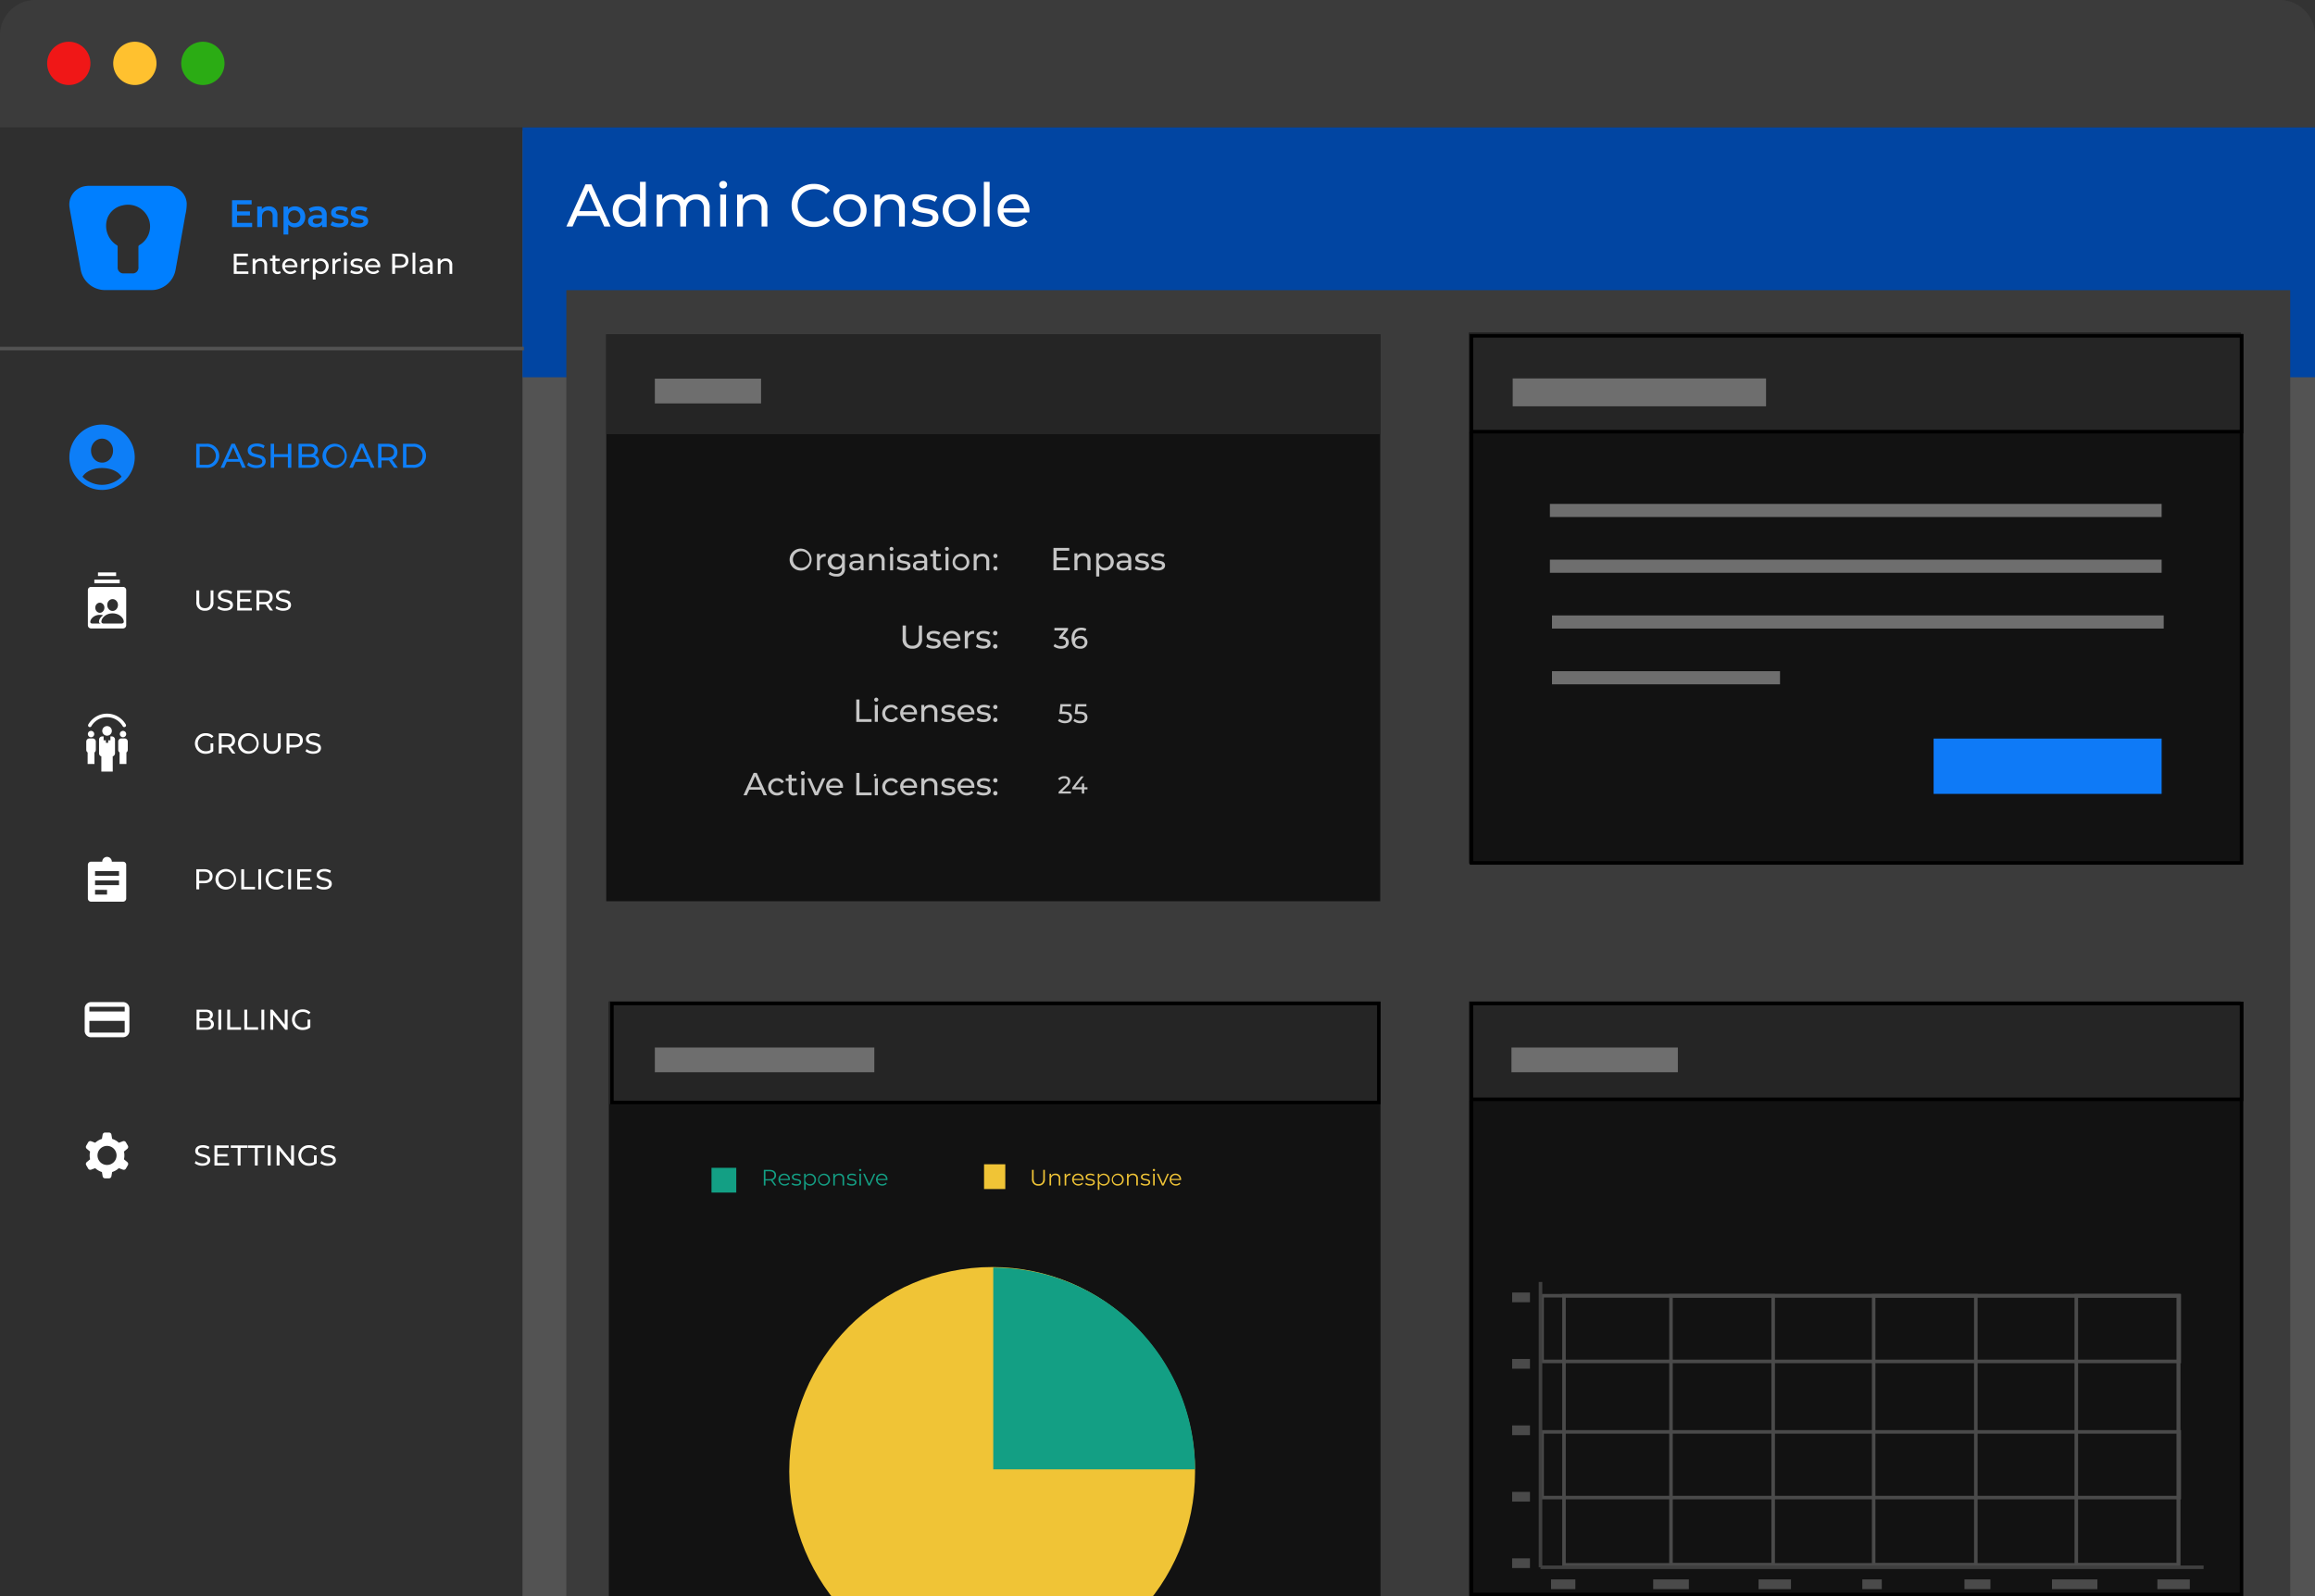 <svg xmlns="http://www.w3.org/2000/svg" xmlns:xlink="http://www.w3.org/1999/xlink" width="654" height="451" viewBox="0 0 654 451">
  <rect x="0" y="0" width="654" height="451" fill="#333333" stroke="none"/>
  <defs>
    <clipPath id="clip-path">
      <rect id="Rectangle_4528" data-name="Rectangle 4528" width="654" height="451" fill="#fff"/>
    </clipPath>
    <clipPath id="clip-path-2">
      <rect id="Rectangle_4525" data-name="Rectangle 4525" width="38.267" height="5.825" transform="translate(0 0)" fill="none"/>
    </clipPath>
    <clipPath id="clip-Business_hero">
      <rect width="654" height="451"/>
    </clipPath>
  </defs>
  <g id="Business_hero" data-name="Business hero" clip-path="url(#clip-Business_hero)">
    <g id="Admin_Console" data-name="Admin Console" clip-path="url(#clip-path)">
      <path id="Path_7572" data-name="Path 7572" d="M0,35.878H654V451.035H0Z" fill="#2f2f2f"/>
      <path id="Path_7573" data-name="Path 7573" d="M71.236,62.983v1.181H65.551V56.581h5.535v1.181H66.959V59.73H70.62v1.159H66.959V62.98Zm4.722-4.669a2.417,2.417,0,0,1,1.755.639,2.521,2.521,0,0,1,.661,1.9v3.315H77.022V61.022a1.6,1.6,0,0,0-.357-1.137,1.312,1.312,0,0,0-1.018-.39,1.552,1.552,0,0,0-1.181.455,1.772,1.772,0,0,0-.433,1.289v2.925H72.678V58.379h1.289v.751a2.116,2.116,0,0,1,.845-.607,3.04,3.04,0,0,1,1.148-.206Zm7.342,0a3.039,3.039,0,0,1,1.506.368,2.646,2.646,0,0,1,1.051,1.04,3.1,3.1,0,0,1,.379,1.549,3.159,3.159,0,0,1-.379,1.56,2.647,2.647,0,0,1-1.051,1.04,3.041,3.041,0,0,1-1.506.368,2.335,2.335,0,0,1-1.852-.78v2.806H80.094V58.379h1.289v.758a2.1,2.1,0,0,1,.823-.617,2.839,2.839,0,0,1,1.094-.206Zm-.152,4.763a1.62,1.62,0,0,0,1.224-.5,2.006,2.006,0,0,0,0-2.621,1.619,1.619,0,0,0-1.224-.5,1.709,1.709,0,0,0-.877.227,1.568,1.568,0,0,0-.617.628,2.111,2.111,0,0,0,0,1.907,1.643,1.643,0,0,0,.617.639,1.777,1.777,0,0,0,.877.217Zm6.508-4.769a2.783,2.783,0,0,1,1.95.617,2.338,2.338,0,0,1,.682,1.842v3.391H91.01v-.7a1.6,1.6,0,0,1-.715.585,3.159,3.159,0,0,1-2.242-.022,1.85,1.85,0,0,1-.758-.617,1.617,1.617,0,0,1-.26-.9,1.521,1.521,0,0,1,.574-1.246,2.877,2.877,0,0,1,1.831-.477h1.5V60.7a1.177,1.177,0,0,0-.368-.932A1.549,1.549,0,0,0,89.5,59.44a3.158,3.158,0,0,0-.964.152,2.36,2.36,0,0,0-.791.422l-.531-.986A3.287,3.287,0,0,1,88.3,58.5a4.864,4.864,0,0,1,1.354-.184Zm-.182,4.942a1.752,1.752,0,0,0,.9-.227,1.286,1.286,0,0,0,.562-.671v-.672h-1.4q-1.17,0-1.17.769a.69.69,0,0,0,.292.585,1.342,1.342,0,0,0,.812.217Zm6.338.987a5.183,5.183,0,0,1-1.376-.184,3.464,3.464,0,0,1-1.072-.466l.52-1.029a3.469,3.469,0,0,0,.932.422,4.084,4.084,0,0,0,1.083.152q1.213,0,1.213-.639a.428.428,0,0,0-.314-.422,5.176,5.176,0,0,0-.986-.227,8.251,8.251,0,0,1-1.17-.249,1.852,1.852,0,0,1-.78-.487,1.411,1.411,0,0,1-.325-.986,1.53,1.53,0,0,1,.682-1.311,3.13,3.13,0,0,1,1.863-.5,5.162,5.162,0,0,1,1.192.141,3.242,3.242,0,0,1,.975.357l-.52,1.029a3.206,3.206,0,0,0-1.657-.433,1.822,1.822,0,0,0-.91.184.522.522,0,0,0-.3.466.48.48,0,0,0,.325.466,5.784,5.784,0,0,0,1.029.249,7.89,7.89,0,0,1,1.137.249,1.741,1.741,0,0,1,.758.477,1.315,1.315,0,0,1,.325.953,1.508,1.508,0,0,1-.7,1.3,3.32,3.32,0,0,1-1.917.487Zm5.581,0a5.176,5.176,0,0,1-1.376-.184,3.463,3.463,0,0,1-1.081-.465l.52-1.029a3.468,3.468,0,0,0,.932.422,4.082,4.082,0,0,0,1.083.152q1.212,0,1.213-.639a.429.429,0,0,0-.314-.422,5.191,5.191,0,0,0-.986-.227,8.225,8.225,0,0,1-1.17-.249,1.852,1.852,0,0,1-.78-.487,1.411,1.411,0,0,1-.325-.986,1.53,1.53,0,0,1,.682-1.311,3.132,3.132,0,0,1,1.863-.5,5.169,5.169,0,0,1,1.192.141,3.244,3.244,0,0,1,.975.357l-.52,1.029a3.208,3.208,0,0,0-1.657-.433,1.821,1.821,0,0,0-.91.184.522.522,0,0,0-.3.466.473.473,0,0,0,.086.286.478.478,0,0,0,.239.18,5.769,5.769,0,0,0,1.029.249,7.926,7.926,0,0,1,1.137.249,1.741,1.741,0,0,1,.758.477,1.318,1.318,0,0,1,.325.953,1.508,1.508,0,0,1-.7,1.3,3.322,3.322,0,0,1-1.917.487" fill="#0d7ef7"/>
      <path id="Path_7574" data-name="Path 7574" d="M66.855,76.695V74.859h2.852v-.69H66.855V72.422h3.2v-.707H66.043V77.4H70.17v-.707Zm6.815-3.64a1.846,1.846,0,0,0-1.552.691V73.1h-.747V77.4h.78V75.184a1.279,1.279,0,0,1,1.365-1.43c.739,0,1.162.414,1.162,1.259V77.4h.78V74.924a1.668,1.668,0,0,0-1.787-1.869Zm5.414,3.535a.982.982,0,0,1-.609.2.634.634,0,0,1-.674-.723V73.738h1.235V73.1H77.795v-.947h-.78v.942h-.731v.642h.731V76.1a1.229,1.229,0,0,0,1.369,1.352,1.471,1.471,0,0,0,.942-.3Zm4.936-1.316a2.076,2.076,0,0,0-2.136-2.218,2.109,2.109,0,0,0-2.159,2.193,2.347,2.347,0,0,0,4.013,1.5l-.431-.5a1.608,1.608,0,0,1-1.243.52A1.458,1.458,0,0,1,80.5,75.51H84c.008-.073.016-.171.016-.236Zm-2.136-1.56a1.343,1.343,0,0,1,1.384,1.235H80.5a1.342,1.342,0,0,1,1.379-1.235Zm3.959.106V73.1H85.1V77.4h.78V75.257A1.285,1.285,0,0,1,87.233,73.8a1.391,1.391,0,0,1,.179.008v-.756a1.644,1.644,0,0,0-1.568.764Zm4.812-.765a1.834,1.834,0,0,0-1.536.723V73.1h-.745v5.882h.78V76.749a1.839,1.839,0,0,0,1.5.7,2.2,2.2,0,0,0,0-4.4Zm-.071,3.707a1.516,1.516,0,1,1,1.462-1.513,1.424,1.424,0,0,1-1.454,1.519Zm4.076-2.943V73.1h-.747V77.4h.78V75.257A1.285,1.285,0,0,1,96.05,73.8a1.391,1.391,0,0,1,.179.008v-.756a1.644,1.644,0,0,0-1.568.764Zm2.92-1.552a.51.51,0,1,0-.2-.032A.51.51,0,0,0,97.58,72.267ZM97.19,77.4h.78V73.1h-.78Zm3.5.049c1.146,0,1.86-.5,1.86-1.276,0-1.674-2.73-.845-2.73-1.86,0-.341.333-.593,1.016-.593a2.248,2.248,0,0,1,1.243.341l.333-.617a3.134,3.134,0,0,0-1.568-.39c-1.1,0-1.8.52-1.8,1.292,0,1.714,2.722.877,2.722,1.844,0,.366-.3.585-1.024.585a2.768,2.768,0,0,1-1.511-.447l-.317.619a3.107,3.107,0,0,0,1.779.5Zm6.73-2.179a2.076,2.076,0,0,0-2.129-2.218,2.109,2.109,0,0,0-2.161,2.194,2.347,2.347,0,0,0,4.013,1.5l-.431-.5a1.606,1.606,0,0,1-1.243.52,1.457,1.457,0,0,1-1.56-1.259H107.4c.008-.073.016-.171.016-.236Zm-2.131-1.559a1.343,1.343,0,0,1,1.384,1.236h-2.762a1.342,1.342,0,0,1,1.381-1.235Zm7.727-2H110.8V77.4h.812V75.68h1.406c1.479,0,2.372-.747,2.372-1.982s-.894-1.982-2.372-1.982Zm-.024,3.26h-1.381V72.422h1.381c1.04,0,1.584.463,1.584,1.276S114.032,74.974,112.992,74.974Zm3.556,2.429h.78V71.374h-.78Zm3.837-4.347a2.868,2.868,0,0,0-1.779.552l.325.585a2.178,2.178,0,0,1,1.365-.463c.772,0,1.154.382,1.154,1.04v.154h-1.235c-1.284,0-1.73.569-1.73,1.259,0,.747.617,1.267,1.592,1.267a1.6,1.6,0,0,0,1.414-.617V77.4h.739V74.8c0-1.178-.666-1.747-1.844-1.747Zm-.178,3.793c-.593,0-.951-.268-.951-.7,0-.366.219-.666.991-.666h1.2v.6a1.248,1.248,0,0,1-1.243.764Zm5.763-3.8a1.847,1.847,0,0,0-1.552.691v-.65h-.747V77.4h.78V75.184a1.279,1.279,0,0,1,1.365-1.43c.739,0,1.162.414,1.162,1.259V77.4h.78V74.924a1.668,1.668,0,0,0-1.787-1.869" fill="#fff"/>
      <path id="Path_7575" data-name="Path 7575" d="M36.19,52.515c3.72,0,7.439-.011,11.159,0a5.307,5.307,0,0,1,4.1,1.8,5.142,5.142,0,0,1,1.3,3.177,13.338,13.338,0,0,1-.385,3.2c-.494,2.837-1.007,5.672-1.512,8.507-.435,2.437-.851,4.885-1.31,7.323a7.027,7.027,0,0,1-5.8,5.387,8.666,8.666,0,0,1-1.026.06q-6.523.007-13.043,0a7,7,0,0,1-6.88-5.777q-1.3-7.3-2.633-14.6c-.173-.964-.37-1.925-.5-2.894a5.245,5.245,0,0,1,4.213-6.06,6.969,6.969,0,0,1,1.342-.122q5.491-.015,10.981,0ZM33.237,72.661v2.915a1.617,1.617,0,0,0,1.686,1.686h2.415a1.625,1.625,0,0,0,1.774-1.776q0-2.856-.009-5.712a.533.533,0,0,1,.3-.532,6.1,6.1,0,0,0,2.787-6.821A6.248,6.248,0,0,0,34.6,58.046a5.822,5.822,0,0,0-4.2,3.462,6.477,6.477,0,0,0,2.61,7.788.4.4,0,0,1,.175.162.407.407,0,0,1,.051.234c-.01.988,0,1.979,0,2.97" fill="#007fff"/>
      <path id="Path_7576" data-name="Path 7576" d="M25.267,137.723a9.531,9.531,0,0,1-4.945-4.944,9.149,9.149,0,0,1,0-7.136,9.337,9.337,0,0,1,2-2.948,9.438,9.438,0,0,1,2.947-2,9.158,9.158,0,0,1,7.121,0,9.446,9.446,0,0,1,4.949,4.946,9.139,9.139,0,0,1,.006,7.136,9.469,9.469,0,0,1-4.945,4.945,9.119,9.119,0,0,1-7.136,0Zm5.587-.992a8.236,8.236,0,0,0,1.907-.79,6.752,6.752,0,0,0,1.583-1.243A4.511,4.511,0,0,0,33,133.37a6.6,6.6,0,0,0-1.9-.83,9.169,9.169,0,0,0-4.56,0,6.581,6.581,0,0,0-1.9.836A4.568,4.568,0,0,0,23.3,134.7a6.912,6.912,0,0,0,1.592,1.245,8.233,8.233,0,0,0,1.907.79,7.586,7.586,0,0,0,4.05,0Zm-.447-6.452a3.231,3.231,0,0,0,1.117-1.227,3.667,3.667,0,0,0,.413-1.754,3.434,3.434,0,0,0-.417-1.673,3.341,3.341,0,0,0-1.124-1.219,2.932,2.932,0,0,0-3.141,0,3.286,3.286,0,0,0-1.123,1.217,3.442,3.442,0,0,0-.413,1.673,3.613,3.613,0,0,0,.413,1.745,3.253,3.253,0,0,0,1.118,1.217,2.9,2.9,0,0,0,1.577.461,2.792,2.792,0,0,0,1.579-.441" fill="#0d7ef7"/>
      <path id="Path_7577" data-name="Path 7577" d="M55.441,132.186H58.3a3.4,3.4,0,1,0,0-6.783H55.441Zm.969-.843v-5.1h1.831a2.556,2.556,0,1,1,0,5.1Zm12.009.843h1.017L66.355,125.4H65.4l-3.071,6.787h1l.746-1.7h3.6Zm-4.012-2.471,1.463-3.324,1.463,3.324Zm8.018,2.548c1.793,0,2.626-.891,2.626-1.928,0-2.49-4.109-1.453-4.109-3.11,0-.591.494-1.076,1.647-1.076a3.505,3.505,0,0,1,1.86.552l.32-.775a3.993,3.993,0,0,0-2.18-.6c-1.783,0-2.6.891-2.6,1.938,0,2.519,4.109,1.473,4.109,3.13,0,.591-.5,1.047-1.676,1.047a3.487,3.487,0,0,1-2.238-.785l-.359.756a4.021,4.021,0,0,0,2.6.853Zm8.906-6.858v2.917h-3.9V125.4h-.969v6.783h.969v-3.023h3.9v3.023H82.3V125.4Zm7.563,3.266a1.606,1.606,0,0,0,.911-1.512c0-1.1-.872-1.754-2.432-1.754H84.331v6.783h3.236c1.715,0,2.6-.669,2.6-1.831a1.64,1.64,0,0,0-1.269-1.686Zm-1.605-2.481c.988,0,1.55.368,1.55,1.085s-.562,1.085-1.55,1.085H85.3v-2.171Zm.236,5.209H85.3v-2.258h2.225c1.076,0,1.657.349,1.657,1.134S88.605,131.4,87.525,131.4Zm7.2.862a3.433,3.433,0,1,0-1.377-.211A3.421,3.421,0,0,0,94.725,132.261Zm0-.862a2.607,2.607,0,1,1,2.626-2.607,2.551,2.551,0,0,1-2.626,2.607Zm10.05.785h1.017l-3.081-6.783h-.959l-3.072,6.783h1l.746-1.7h3.6Zm-4.012-2.471,1.463-3.324,1.463,3.324Zm11.632,2.471-1.609-2.277a2.136,2.136,0,0,0,1.492-2.141c0-1.473-1.066-2.364-2.829-2.364h-2.644v6.783h.969v-2.064h1.676c.145,0,.291-.01.426-.019l1.463,2.083Zm-2.97-2.885h-1.647v-3.052h1.647c1.24,0,1.89.552,1.89,1.521S110.661,129.3,109.425,129.3Zm4.425,2.888h2.859a3.4,3.4,0,1,0,0-6.783H113.85Zm.969-.843v-5.1h1.831a2.556,2.556,0,1,1,0,5.1Z" fill="#0d7ef7"/>
      <path id="Path_7578" data-name="Path 7578" d="M34.754,177.585h-9.03a.9.9,0,0,1-.9-.9V166.75a.9.9,0,0,1,.9-.9h9.03a.9.9,0,0,1,.9.9v9.93a.9.9,0,0,1-.9.9Zm-2.946-4.26a3.663,3.663,0,0,0-1.315.223,3.321,3.321,0,0,0-1,.579,2.747,2.747,0,0,0-.632.762,1.641,1.641,0,0,0-.22.779.463.463,0,0,0,.042.214.469.469,0,0,0,.134.172.727.727,0,0,0,.439.139h5.1a.73.73,0,0,0,.435-.139.476.476,0,0,0,.133-.172.47.47,0,0,0,.041-.213,1.648,1.648,0,0,0-.216-.779,2.685,2.685,0,0,0-.632-.762,3.375,3.375,0,0,0-1-.579,3.652,3.652,0,0,0-1.313-.223Zm-3.6.423a3.128,3.128,0,0,0-1.121.19,2.837,2.837,0,0,0-.85.494,2.351,2.351,0,0,0-.542.65,1.4,1.4,0,0,0-.188.663.4.4,0,0,0,.035.182.408.408,0,0,0,.114.147.632.632,0,0,0,.376.117h2.508a.729.729,0,0,1-.4-.137.48.48,0,0,1-.134-.173.47.47,0,0,1-.041-.214,1.634,1.634,0,0,1,.22-.778,2.724,2.724,0,0,1,.632-.762,2.856,2.856,0,0,1,.34-.247,3.237,3.237,0,0,0-.948-.133Zm0-3.437a1.168,1.168,0,0,0-.639.186A1.374,1.374,0,0,0,27.1,171a1.43,1.43,0,0,0-.175.722,1.532,1.532,0,0,0,.175.731,1.42,1.42,0,0,0,.469.519,1.159,1.159,0,0,0,.641.191,1.145,1.145,0,0,0,.632-.191,1.436,1.436,0,0,0,.469-.519,1.536,1.536,0,0,0,.181-.738,1.448,1.448,0,0,0-.181-.717,1.385,1.385,0,0,0-.469-.5,1.152,1.152,0,0,0-.626-.189Zm3.6-1.015a1.376,1.376,0,0,0-.75.218,1.616,1.616,0,0,0-.553.6,1.671,1.671,0,0,0-.2.841,1.8,1.8,0,0,0,.206.858,1.661,1.661,0,0,0,.55.608,1.368,1.368,0,0,0,1.5,0,1.683,1.683,0,0,0,.549-.608,1.787,1.787,0,0,0,.209-.866,1.7,1.7,0,0,0-.209-.84,1.618,1.618,0,0,0-.549-.589,1.37,1.37,0,0,0-.746-.218" fill="#fff"/>
      <path id="Path_7579" data-name="Path 7579" d="M33.828,163.8H26.652v1.025h7.176Z" fill="#fff"/>
      <path id="Path_7580" data-name="Path 7580" d="M32.8,161.75H27.68v1.025H32.8Z" fill="#fff"/>
      <path id="Path_7581" data-name="Path 7581" d="M57.893,172.576a2.232,2.232,0,0,0,2.4-2.519v-3.234H59.5v3.2c0,1.259-.585,1.828-1.609,1.828s-1.6-.569-1.6-1.828v-3.2h-.812v3.232a2.234,2.234,0,0,0,2.4,2.519Zm5.719,0c1.5,0,2.2-.747,2.2-1.617,0-2.088-3.445-1.219-3.445-2.608,0-.5.414-.9,1.381-.9a2.945,2.945,0,0,1,1.56.463l.268-.65a3.349,3.349,0,0,0-1.828-.5c-1.5,0-2.177.747-2.177,1.625,0,2.112,3.445,1.235,3.445,2.624,0,.5-.422.877-1.406.877a2.922,2.922,0,0,1-1.877-.658l-.3.634a3.374,3.374,0,0,0,2.177.715Zm4.2-.767v-1.836h2.852v-.691H67.821v-1.747h3.2v-.707H67.009v5.687h4.127v-.707Zm9.318.707L75.779,170.6a1.8,1.8,0,0,0,1.251-1.8c0-1.235-.894-1.982-2.372-1.982H72.452v5.687h.812v-1.73H74.67c.122,0,.244-.008.357-.016l1.227,1.747Zm-2.494-2.421h-1.37v-2.559h1.381c1.04,0,1.584.463,1.584,1.276s-.544,1.284-1.584,1.284Zm5.378,2.487c1.5,0,2.2-.747,2.2-1.617,0-2.088-3.445-1.219-3.445-2.608,0-.5.414-.9,1.381-.9a2.945,2.945,0,0,1,1.56.463l.268-.65a3.349,3.349,0,0,0-1.828-.5c-1.495,0-2.177.747-2.177,1.625,0,2.112,3.445,1.235,3.445,2.624,0,.5-.422.877-1.406.877a2.922,2.922,0,0,1-1.877-.658l-.3.634a3.374,3.374,0,0,0,2.177.715" fill="#fff"/>
      <path id="Path_7582" data-name="Path 7582" d="M31.852,218.032H28.629v-4.293a.9.9,0,0,1-.645-.865V209a.9.9,0,0,1,.9-.9h.385v1.1h.645v.71h.645v-.71H31.2v-1.1h.388a.9.9,0,0,1,.9.9v3.869a.91.91,0,0,1-.645.865Z" fill="#fff"/>
      <path id="Path_7583" data-name="Path 7583" d="M30.241,207.887a1.354,1.354,0,0,0,.264-2.682,1.354,1.354,0,1,0-.264,2.682Z" fill="#fff"/>
      <path id="Path_7584" data-name="Path 7584" d="M33.784,215.888v-3.256a.9.9,0,0,1-.386-.742v-2.324a.9.9,0,0,1,.9-.9h.9a.9.9,0,0,1,.9.9v2.321a.912.912,0,0,1-.1.419.9.9,0,0,1-.285.323v3.256Z" fill="#fff"/>
      <path id="Path_7585" data-name="Path 7585" d="M34.752,208.332a.9.9,0,0,0,.636-1.536.9.9,0,0,0-1.536.636.9.9,0,0,0,.264.637.922.922,0,0,0,.292.2A.9.9,0,0,0,34.752,208.332Z" fill="#fff"/>
      <path id="Path_7586" data-name="Path 7586" d="M24.757,215.888v-3.256a.9.9,0,0,1-.386-.742v-2.324a.9.9,0,0,1,.9-.9h.9a.9.9,0,0,1,.9.9v2.321a.915.915,0,0,1-.1.419.9.9,0,0,1-.285.323v3.256Z" fill="#fff"/>
      <path id="Path_7587" data-name="Path 7587" d="M25.724,208.332a.9.9,0,0,0,.636-1.536.9.9,0,0,0-1.536.636.9.9,0,0,0,.264.637.922.922,0,0,0,.292.2A.9.9,0,0,0,25.724,208.332Z" fill="#fff"/>
      <path id="Path_7588" data-name="Path 7588" d="M25.379,204.969a5.614,5.614,0,0,1,9.722,0" fill="none" stroke="#fff" stroke-linecap="round" stroke-width="1"/>
      <path id="Path_7589" data-name="Path 7589" d="M59.474,211.914a2.4,2.4,0,0,1-1.332.366,2.2,2.2,0,0,1-.861-.144,2.187,2.187,0,0,1,.007-4.086,2.2,2.2,0,0,1,.862-.141,2.256,2.256,0,0,1,1.649.658l.5-.5a2.857,2.857,0,0,0-2.185-.877,2.911,2.911,0,1,0-.016,5.817,3.359,3.359,0,0,0,2.153-.723v-2.218h-.78Zm7.023,1.024-1.349-1.909a1.8,1.8,0,0,0,1.251-1.8c0-1.235-.894-1.982-2.372-1.982H61.81v5.687h.812V211.2h1.406c.122,0,.244-.008.357-.016l1.227,1.747ZM64,210.517H62.622v-2.559H64c1.04,0,1.584.463,1.584,1.276s-.544,1.284-1.584,1.284ZM70.28,213a2.911,2.911,0,1,0-3.03-2.909A2.88,2.88,0,0,0,70.28,213Zm0-.723a2.186,2.186,0,1,1,2.2-2.185,2.139,2.139,0,0,1-2.2,2.185Zm6.612.723a2.232,2.232,0,0,0,2.4-2.519v-3.233H78.5v3.2c0,1.259-.585,1.828-1.609,1.828s-1.6-.569-1.6-1.828v-3.2h-.812v3.233a2.236,2.236,0,0,0,2.4,2.519Zm6.279-5.752H80.963v5.687h.812v-1.722h1.406c1.479,0,2.372-.747,2.372-1.982s-.894-1.982-2.372-1.982Zm-.014,3.259H81.775v-2.553h1.381c1.04,0,1.584.463,1.584,1.276s-.544,1.276-1.584,1.276ZM88.483,213c1.5,0,2.2-.747,2.2-1.617,0-2.088-3.445-1.219-3.445-2.608,0-.5.414-.9,1.381-.9a2.936,2.936,0,0,1,1.56.463l.268-.65a3.349,3.349,0,0,0-1.828-.5c-1.5,0-2.177.747-2.177,1.625,0,2.112,3.445,1.235,3.445,2.624,0,.5-.422.877-1.406.877a2.923,2.923,0,0,1-1.877-.658l-.3.634a3.374,3.374,0,0,0,2.177.715" fill="#fff"/>
      <path id="Path_7590" data-name="Path 7590" d="M25.726,293.105a1.806,1.806,0,0,1-1.8-1.806v-6.324a1.806,1.806,0,0,1,1.8-1.8h9.027a1.806,1.806,0,0,1,1.805,1.8v6.319a1.806,1.806,0,0,1-1.805,1.8Zm-.476-1.323h9.978v-3.307H25.251Zm9.978-5.958V284.5H25.251v1.323Z" fill="#fff"/>
      <path id="Path_7591" data-name="Path 7591" d="M59.362,288.035a1.347,1.347,0,0,0,.764-1.267c0-.918-.731-1.471-2.039-1.471H55.535v5.69h2.714c1.438,0,2.177-.561,2.177-1.536a1.374,1.374,0,0,0-1.064-1.414Zm-1.348-2.08c.829,0,1.3.309,1.3.91s-.471.91-1.3.91H56.347v-1.82Zm.2,4.371H56.347v-1.893h1.867c.9,0,1.389.292,1.389.951S59.116,290.326,58.214,290.326Zm3.468.658h.812V285.3h-.81Zm2.515,0h3.892v-.707H65.014V285.3H64.2Zm4.824,0h3.893v-.707H69.836V285.3h-.812Zm4.823,0h.812V285.3h-.812Zm6.593-5.687v4.241L77.025,285.3h-.666v5.69h.812v-4.241l3.412,4.241h.666V285.3Zm6.455,4.663a2.4,2.4,0,0,1-1.332.366,2.189,2.189,0,0,1-1.6-.613,2.187,2.187,0,0,1,1.605-3.758,2.257,2.257,0,0,1,1.649.658l.5-.5a2.857,2.857,0,0,0-2.185-.877,2.911,2.911,0,1,0-.016,5.817,3.359,3.359,0,0,0,2.153-.723v-2.218h-.78Z" fill="#fff"/>
      <path id="Path_7592" data-name="Path 7592" d="M25.724,254.793a.9.9,0,0,1-.9-.9v-9.5a.9.9,0,0,1,.9-.9h3.159a1.354,1.354,0,1,1,2.708,0h3.163a.9.9,0,0,1,.9.9v9.5a.9.9,0,0,1-.9.9Zm1.128-2h3.385v-1.335H26.855Zm0-2.661h6.772V248.8h-6.77Zm0-2.661h6.772v-1.329h-6.77Z" fill="#fff"/>
      <path id="Path_7594" data-name="Path 7594" d="M35.965,328.381l-.947-.784a4.871,4.871,0,0,0,0-2.184l.947-.784a.69.69,0,0,0,.157-.877l-.278-.482-.278-.482a.692.692,0,0,0-.839-.3l-1.154.428a4.906,4.906,0,0,0-1.891-1.093l-.206-1.211a.691.691,0,0,0-.681-.575H29.681a.691.691,0,0,0-.681.575l-.206,1.211a4.907,4.907,0,0,0-1.891,1.093l-1.154-.426a.692.692,0,0,0-.839.3l-.278.482-.278.482a.69.69,0,0,0,.157.877l.947.784a4.874,4.874,0,0,0,0,2.184l-.947.784a.69.69,0,0,0-.157.877l.278.482.278.482a.692.692,0,0,0,.839.3L26.9,330.1a4.9,4.9,0,0,0,1.891,1.093L29,332.4a.691.691,0,0,0,.681.575h1.113a.691.691,0,0,0,.681-.575l.206-1.211a4.894,4.894,0,0,0,1.891-1.093l1.154.428a.692.692,0,0,0,.839-.3l.278-.482.278-.482a.69.69,0,0,0-.157-.877Zm-5.725.812a2.692,2.692,0,1,1,1.9-.788A2.694,2.694,0,0,1,30.24,329.193Z" fill="#fff"/>
      <path id="Path_7595" data-name="Path 7595" d="M57.195,329.415c1.5,0,2.2-.747,2.2-1.617,0-2.088-3.445-1.219-3.445-2.608,0-.5.414-.9,1.381-.9a2.944,2.944,0,0,1,1.56.463l.268-.65a3.349,3.349,0,0,0-1.828-.5c-1.495,0-2.177.747-2.177,1.625,0,2.112,3.445,1.235,3.445,2.624,0,.5-.422.877-1.406.877a2.923,2.923,0,0,1-1.877-.658l-.3.634a3.374,3.374,0,0,0,2.177.715Zm4.2-.767v-1.836h2.852v-.691H61.4v-1.747h3.2v-.707H60.584v5.685h4.127v-.707Zm5.759.707h.8v-4.98H69.9v-.707H65.2v.707h1.95Zm4.848,0h.8v-4.98h1.95v-.707h-4.7v.707H72Zm3.64,0h.812v-5.687h-.809Zm6.593-5.687v4.241l-3.412-4.241h-.666v5.684h.818v-4.241l3.41,4.241h.666v-5.687Zm6.454,4.663a2.4,2.4,0,0,1-1.332.366,2.188,2.188,0,0,1-1.6-.613,2.187,2.187,0,0,1,1.605-3.758,2.256,2.256,0,0,1,1.649.658l.5-.5a2.856,2.856,0,0,0-2.185-.877,2.911,2.911,0,1,0-.016,5.817,3.359,3.359,0,0,0,2.153-.723v-2.218h-.78Zm3.994,1.089c1.5,0,2.2-.747,2.2-1.617,0-2.088-3.445-1.219-3.445-2.608,0-.5.414-.9,1.381-.9a2.944,2.944,0,0,1,1.56.463l.268-.65a3.349,3.349,0,0,0-1.828-.5c-1.495,0-2.177.747-2.177,1.625,0,2.112,3.445,1.235,3.445,2.624,0,.5-.422.877-1.406.877a2.923,2.923,0,0,1-1.877-.658l-.3.634a3.374,3.374,0,0,0,2.177.715" fill="#fff"/>
      <path id="Path_7596" data-name="Path 7596" d="M147.609,36.9H654V451.035H147.609Z" fill="#535353"/>
      <path id="Path_7597" data-name="Path 7597" d="M147.609,35.878H654v70.73H147.609Z" fill="#0145a2"/>
      <path id="Path_7598" data-name="Path 7598" d="M647,82H160V451H647Z" fill="#3b3b3b"/>
      <path id="Path_7599" data-name="Path 7599" d="M390,283H172V451H390Z" fill="#121212"/>
      <path id="Path_7600" data-name="Path 7600" d="M390,283H172v29H390Z" fill="#252525"/>
      <path id="Path_7601" data-name="Path 7601" d="M389.521,283.566H172.871V311.55h216.65Z" fill="none" stroke="#000" stroke-width="1"/>
      <path id="Path_7602" data-name="Path 7602" d="M280.292,473.586c31.658,0,57.322-25.866,57.322-57.773S311.95,358.04,280.292,358.04s-57.323,25.865-57.323,57.772,25.664,57.773,57.322,57.773" fill="#f0c436"/>
      <path id="Path_7603" data-name="Path 7603" d="M280.6,415.212h57.016A57.017,57.017,0,0,0,280.6,358.2Z" fill="#139f84"/>
      <path id="Path_7604" data-name="Path 7604" d="M208,330h-7v7h7Z" fill="#139f84"/>
      <path id="Path_7605" data-name="Path 7605" d="M219.312,335l-1.081-1.517a1.369,1.369,0,0,0,1.011-1.39c0-.948-.682-1.517-1.807-1.517h-1.654V335h.468v-1.4h1.188a3.2,3.2,0,0,0,.354-.019L218.8,335Zm-1.889-1.8h-1.175v-2.218h1.175c.885,0,1.352.4,1.352,1.112S218.307,333.2,217.423,333.2Zm5.729.139a1.582,1.582,0,0,0-1.611-1.687,1.6,1.6,0,0,0-1.624,1.687,1.758,1.758,0,0,0,3.027,1.15l-.253-.291a1.3,1.3,0,0,1-.46.33,1.316,1.316,0,0,1-.557.106,1.231,1.231,0,0,1-1.308-1.156h2.78C223.146,333.427,223.152,333.378,223.152,333.339Zm-1.611-1.3a1.155,1.155,0,0,1,1.182,1.106h-2.357a1.153,1.153,0,0,1,1.175-1.106Zm3.415,3c.866,0,1.371-.373,1.371-.948,0-1.276-2.155-.6-2.155-1.5,0-.316.265-.55.866-.55a1.693,1.693,0,0,1,.979.284l.2-.36a2.246,2.246,0,0,0-1.175-.31c-.847,0-1.314.4-1.314.948,0,1.314,2.155.632,2.155,1.5,0,.329-.259.543-.891.543a2.019,2.019,0,0,1-1.182-.373l-.2.354a2.231,2.231,0,0,0,1.352.411Zm3.919-3.382a1.438,1.438,0,0,0-.733.168,1.453,1.453,0,0,0-.55.514v-.657h-.43v4.55h.449v-1.851a1.453,1.453,0,0,0,1.264.657,1.691,1.691,0,0,0,0-3.381Zm-.032,2.983a1.3,1.3,0,0,1-.738-.189,1.3,1.3,0,1,1,1.977-1.111,1.211,1.211,0,0,1-.333.922,1.2,1.2,0,0,1-.413.284A1.226,1.226,0,0,1,228.843,334.64Zm3.96.4a1.69,1.69,0,1,0-1.693-1.694,1.637,1.637,0,0,0,1.693,1.694Zm0-.4a1.3,1.3,0,1,1,1.232-1.3,1.217,1.217,0,0,1-.741,1.2A1.215,1.215,0,0,1,232.8,334.64Zm4.3-2.983a1.4,1.4,0,0,0-1.264.638v-.613h-.43v3.324h.449v-1.75a1.092,1.092,0,0,1,.7-1.132,1.078,1.078,0,0,1,.467-.068.918.918,0,0,1,.412.057.9.9,0,0,1,.346.231.928.928,0,0,1,.242.774V335h.449v-1.927a1.27,1.27,0,0,0-1.365-1.422Zm3.476,3.376c.866,0,1.371-.373,1.371-.948,0-1.276-2.155-.6-2.155-1.5,0-.316.265-.55.866-.55a1.693,1.693,0,0,1,.979.284l.2-.36a2.245,2.245,0,0,0-1.175-.31c-.847,0-1.314.4-1.314.948,0,1.314,2.155.632,2.155,1.5,0,.329-.259.543-.891.543a2.019,2.019,0,0,1-1.182-.373l-.2.354a2.231,2.231,0,0,0,1.352.411Zm2.434-4.083a.319.319,0,0,0,.178-.054.316.316,0,0,0,.137-.328.313.313,0,0,0-.087-.164.32.32,0,0,0-.349-.07.314.314,0,0,0-.144.118.318.318,0,0,0,.04.4A.322.322,0,0,0,243.013,330.95Zm-.228,4.05h.449v-3.324h-.453Zm4.048-3.324-1.274,2.83-1.245-2.831h-.468L245.318,335h.461l1.479-3.324Zm3.882,1.662a1.582,1.582,0,0,0-1.611-1.687,1.6,1.6,0,0,0-1.624,1.687,1.758,1.758,0,0,0,3.027,1.15l-.253-.291a1.315,1.315,0,0,1-1.017.436,1.231,1.231,0,0,1-1.308-1.156h2.78C250.709,333.426,250.715,333.377,250.715,333.338Zm-1.611-1.3a1.155,1.155,0,0,1,1.182,1.106h-2.357a1.153,1.153,0,0,1,1.175-1.106Z" fill="#139f84"/>
      <path id="Path_7606" data-name="Path 7606" d="M284,329h-6v7h6Z" fill="#f0c436"/>
      <path id="Path_7607" data-name="Path 7607" d="M293.363,335.038a1.694,1.694,0,0,0,1.752-1.177,1.687,1.687,0,0,0,.062-.75v-2.535h-.455v2.515c0,1.049-.493,1.529-1.359,1.529s-1.352-.48-1.352-1.529v-2.515h-.468v2.53a1.7,1.7,0,0,0,1.82,1.927Zm4.821-3.392a1.4,1.4,0,0,0-1.264.638v-.613h-.43v3.324h.449v-1.739a1.092,1.092,0,0,1,.7-1.132,1.078,1.078,0,0,1,.467-.068.918.918,0,0,1,.412.057.9.9,0,0,1,.346.231.928.928,0,0,1,.242.774V335h.449v-1.927a1.27,1.27,0,0,0-1.365-1.422Zm3.014.682v-.651h-.43V335h.449v-1.7a1.074,1.074,0,0,1,1.118-1.226c.032,0,.07.006.107.006v-.436a1.253,1.253,0,0,0-1.245.676Zm4.926,1a1.582,1.582,0,0,0-1.611-1.687,1.6,1.6,0,0,0-1.624,1.687,1.757,1.757,0,0,0,3.027,1.15l-.253-.291a1.315,1.315,0,0,1-1.017.436,1.231,1.231,0,0,1-1.308-1.156h2.78C306.118,333.42,306.124,333.371,306.124,333.332Zm-1.611-1.3a1.155,1.155,0,0,1,1.182,1.106h-2.357a1.155,1.155,0,0,1,1.175-1.106Zm3.416,3c.866,0,1.371-.373,1.371-.948,0-1.276-2.155-.6-2.155-1.5,0-.316.265-.55.866-.55a1.693,1.693,0,0,1,.979.284l.2-.36a2.245,2.245,0,0,0-1.175-.31c-.847,0-1.314.4-1.314.948,0,1.314,2.155.632,2.155,1.5,0,.329-.259.543-.891.543a2.017,2.017,0,0,1-1.179-.373l-.2.354a2.231,2.231,0,0,0,1.352.411Zm3.922-3.382a1.446,1.446,0,0,0-1.283.682v-.657h-.43v4.55h.449v-1.851a1.453,1.453,0,0,0,1.264.657,1.691,1.691,0,0,0,0-3.381Zm-.032,2.983a1.3,1.3,0,0,1-1-2.2,1.3,1.3,0,0,1,2.241.9,1.214,1.214,0,0,1-.069.5,1.2,1.2,0,0,1-.264.426,1.216,1.216,0,0,1-.9.378Zm3.96.4a1.69,1.69,0,1,0-1.693-1.694,1.637,1.637,0,0,0,1.693,1.694Zm0-.4a1.3,1.3,0,1,1,1.232-1.3,1.2,1.2,0,0,1-.069.494,1.218,1.218,0,0,1-1.163.806Zm4.3-2.983a1.4,1.4,0,0,0-1.264.638v-.613h-.43v3.331h.449v-1.75a1.092,1.092,0,0,1,.7-1.132,1.078,1.078,0,0,1,.467-.068.918.918,0,0,1,.412.057.9.9,0,0,1,.346.231.928.928,0,0,1,.242.774V335h.449v-1.927a1.27,1.27,0,0,0-1.365-1.422Zm3.477,3.383c.866,0,1.371-.373,1.371-.948,0-1.276-2.155-.6-2.155-1.5,0-.316.265-.55.866-.55a1.693,1.693,0,0,1,.979.284l.2-.36a2.245,2.245,0,0,0-1.175-.31c-.847,0-1.314.4-1.314.948,0,1.314,2.155.632,2.155,1.5,0,.329-.259.543-.891.543a2.019,2.019,0,0,1-1.182-.373l-.2.354a2.231,2.231,0,0,0,1.352.411Zm2.434-4.083a.319.319,0,0,0,.178-.054.325.325,0,0,0,.119-.143.317.317,0,0,0,.018-.185.313.313,0,0,0-.087-.164.32.32,0,0,0-.349-.07.324.324,0,0,0-.144.118.318.318,0,0,0,.04.4A.322.322,0,0,0,325.99,330.95Zm-.227,4.05h.449v-3.324h-.449Zm4.023-3.324-1.255,2.83-1.245-2.83h-.468L328.29,335h.461l1.479-3.324Zm3.883,1.662a1.582,1.582,0,0,0-1.611-1.687,1.6,1.6,0,0,0-1.624,1.687,1.757,1.757,0,0,0,3.027,1.15l-.253-.291a1.315,1.315,0,0,1-1.017.436,1.231,1.231,0,0,1-1.308-1.156h2.78C333.663,333.426,333.669,333.377,333.669,333.338Zm-1.611-1.3a1.155,1.155,0,0,1,1.182,1.106h-2.354a1.153,1.153,0,0,1,1.175-1.106" fill="#f0c436"/>
      <path id="Path_7608" data-name="Path 7608" d="M247,296H185v7h62Z" fill="#6e6e6e"/>
      <path id="Path_7609" data-name="Path 7609" d="M389.472,94.909H171.723v159.31H389.472Z" fill="#121212"/>
      <path id="Path_7610" data-name="Path 7610" d="M172.173,253.768H389.019V95.361H172.173Zm-.9-159.31H389.921V254.671H171.27Z" fill="#121212"/>
      <path id="Path_7611" data-name="Path 7611" d="M389.472,94.909H171.723V122.24H389.472Z" fill="#252525"/>
      <path id="Path_7612" data-name="Path 7612" d="M172.173,121.789H389.019V95.361H172.173Zm-.9-27.331H389.921v28.234H171.27Z" fill="#252525"/>
      <path id="Path_7613" data-name="Path 7613" d="M226.331,161.227a3.1,3.1,0,1,0-1.239-.193A3.1,3.1,0,0,0,226.331,161.227Zm0-.777A2.349,2.349,0,1,1,228.7,158.1a2.3,2.3,0,0,1-2.366,2.348Zm5.255-3.143v-.777h-.8v4.627h.838v-2.3a1.388,1.388,0,0,1,.053-.6,1.38,1.38,0,0,1,1.4-.959,1.235,1.235,0,0,1,.192.009v-.812a1.764,1.764,0,0,0-1.685.821Zm6.31-.772v.716a2.109,2.109,0,0,0-1.711-.76,2.242,2.242,0,0,0-1.66,3.864,2.24,2.24,0,0,0,1.66.614,2.123,2.123,0,0,0,1.667-.716v.367c0,1.048-.5,1.554-1.589,1.554a2.828,2.828,0,0,1-1.781-.6l-.4.646a3.429,3.429,0,0,0,2.209.69,2.1,2.1,0,0,0,2.4-2.375v-4Zm-1.615,3.7a1.509,1.509,0,1,1,1.589-1.51,1.492,1.492,0,0,1-1.589,1.51Zm5.7-3.745a3.075,3.075,0,0,0-1.912.594l.349.629a2.337,2.337,0,0,1,1.467-.5c.829,0,1.24.41,1.24,1.117v.166H241.8c-1.379,0-1.859.611-1.859,1.353,0,.8.663,1.362,1.711,1.362a1.725,1.725,0,0,0,.845-.137,1.7,1.7,0,0,0,.674-.526v.611h.794v-2.794c0-1.266-.716-1.877-1.982-1.877Zm-.192,4.075c-.637,0-1.021-.288-1.021-.751,0-.393.236-.716,1.065-.716h1.292v.646a1.344,1.344,0,0,1-1.336.821Zm6.2-4.077a1.976,1.976,0,0,0-1.667.742v-.7h-.8v4.627h.838v-2.383a1.381,1.381,0,0,1,.06-.6,1.373,1.373,0,0,1,1.407-.937c.794,0,1.248.445,1.248,1.353v2.567h.838v-2.663a1.795,1.795,0,0,0-.483-1.461,1.788,1.788,0,0,0-1.438-.547Zm3.894-.848a.547.547,0,1,0-.4-.151.557.557,0,0,0,.185.116A.565.565,0,0,0,251.883,155.64Zm-.419,5.517h.838V156.53h-.835Zm3.764.052c1.231,0,2-.533,2-1.371,0-1.8-2.933-.908-2.933-2,0-.367.358-.637,1.091-.637a2.406,2.406,0,0,1,1.336.367l.358-.663a3.361,3.361,0,0,0-1.685-.419c-1.187,0-1.929.559-1.929,1.388,0,1.842,2.925.943,2.925,1.982,0,.393-.323.629-1.1.629a2.983,2.983,0,0,1-1.624-.48l-.349.663a3.349,3.349,0,0,0,1.912.541Zm4.734-4.723a3.075,3.075,0,0,0-1.912.594l.349.629a2.337,2.337,0,0,1,1.467-.5c.829,0,1.24.41,1.24,1.117v.166h-1.327c-1.379,0-1.859.611-1.859,1.353,0,.8.663,1.362,1.711,1.362a1.725,1.725,0,0,0,.845-.137,1.7,1.7,0,0,0,.674-.526v.611h.794v-2.794c0-1.266-.716-1.877-1.982-1.877Zm-.192,4.075c-.637,0-1.021-.288-1.021-.751,0-.393.236-.716,1.065-.716h1.292v.646a1.344,1.344,0,0,1-1.336.821Zm6.065-.279a1.06,1.06,0,0,1-.655.218.672.672,0,0,1-.3-.046.683.683,0,0,1-.427-.731v-2.505h1.312v-.69h-1.33v-1.013H263.6v1.013h-.786v.69h.786v2.54a1.31,1.31,0,0,0,.07.582,1.321,1.321,0,0,0,1.4.867,1.586,1.586,0,0,0,1.013-.323Zm1.694-4.644a.548.548,0,0,0,.519-.46.544.544,0,0,0-.066-.362.553.553,0,0,0-.281-.239.549.549,0,0,0-.572.91.557.557,0,0,0,.185.116A.565.565,0,0,0,267.529,155.638Zm-.419,5.517h.838v-4.627h-.838Zm4.42.052a2.363,2.363,0,1,0-2.409-2.366,2.3,2.3,0,0,0,2.409,2.366Zm0-.733a1.631,1.631,0,1,1,1.537-1.628,1.533,1.533,0,0,1-1.554,1.632Zm6.014-3.986a1.976,1.976,0,0,0-1.667.742v-.7h-.8v4.627h.838v-2.383a1.38,1.38,0,0,1,.06-.6,1.373,1.373,0,0,1,1.407-.937c.794,0,1.248.445,1.248,1.353v2.567h.838v-2.663a1.795,1.795,0,0,0-.483-1.461,1.788,1.788,0,0,0-1.438-.547Zm3.676,1.2a.583.583,0,0,0,.538-.374.694.694,0,0,0,0-.453.583.583,0,0,0-.123-.193.59.59,0,0,0-.19-.13.579.579,0,0,0-.225-.044.564.564,0,0,0-.229.042.575.575,0,0,0-.194.128.618.618,0,0,0-.128.653.59.59,0,0,0,.128.2.584.584,0,0,0,.194.131A.6.6,0,0,0,281.22,157.687Zm0,3.527a.583.583,0,0,0,.538-.374.694.694,0,0,0,0-.453.583.583,0,0,0-.123-.193.568.568,0,0,0-.415-.174.564.564,0,0,0-.229.042.575.575,0,0,0-.194.128.618.618,0,0,0-.128.653.59.59,0,0,0,.128.195.584.584,0,0,0,.194.131A.6.6,0,0,0,281.22,161.214Z" fill="#c6c6c6"/>
      <path id="Path_7614" data-name="Path 7614" d="M298.512,160.367v-2.04h3.169v-.767h-3.169v-1.941h3.557v-.786h-4.46v6.319H302.2v-.785Zm7.573-4.044a2.049,2.049,0,0,0-1.724.767v-.722h-.83v4.784h.867v-2.464a1.419,1.419,0,0,1,.383-1.153,1.424,1.424,0,0,1,1.134-.436c.821,0,1.291.46,1.291,1.4v2.654h.867V158.4a1.854,1.854,0,0,0-1.986-2.076Zm6.129,0a2.038,2.038,0,0,0-1.706.8v-.758h-.83V162.9h.867v-2.469a2.043,2.043,0,0,0,1.67.776,2.442,2.442,0,1,0,0-4.884Zm-.071,4.126a1.685,1.685,0,1,1,1.616-1.688,1.581,1.581,0,0,1-1.616,1.688Zm5.387-4.125a3.188,3.188,0,0,0-1.977.614l.361.65a2.419,2.419,0,0,1,1.517-.515c.858,0,1.282.424,1.282,1.155v.172h-1.372c-1.426,0-1.923.632-1.923,1.4,0,.83.686,1.408,1.769,1.408a1.776,1.776,0,0,0,1.571-.686v.632h.822v-2.892c0-1.309-.74-1.941-2.049-1.941Zm-.2,4.213c-.659,0-1.056-.3-1.056-.776,0-.406.244-.74,1.1-.74h1.336v.668a1.387,1.387,0,0,1-1.381.849Zm5.222.669c1.273,0,2.067-.551,2.067-1.417,0-1.86-3.033-.939-3.033-2.067,0-.379.37-.659,1.128-.659a2.5,2.5,0,0,1,1.381.379l.37-.686a3.483,3.483,0,0,0-1.742-.433c-1.228,0-2,.578-2,1.435,0,1.9,3.024.975,3.024,2.049,0,.406-.334.65-1.137.65a3.074,3.074,0,0,1-1.679-.5l-.361.686a3.456,3.456,0,0,0,1.977.56Zm4.518,0c1.273,0,2.067-.551,2.067-1.417,0-1.86-3.033-.939-3.033-2.067,0-.379.37-.659,1.128-.659a2.5,2.5,0,0,1,1.381.379l.37-.686a3.484,3.484,0,0,0-1.742-.433c-1.228,0-1.995.578-1.995,1.435,0,1.9,3.024.975,3.024,2.049,0,.406-.334.65-1.137.65a3.074,3.074,0,0,1-1.679-.5l-.361.686a3.456,3.456,0,0,0,1.977.56" fill="#c6c6c6"/>
      <path id="Path_7615" data-name="Path 7615" d="M257.74,183.308a2.544,2.544,0,0,0,2.741-2.87v-3.685h-.9V180.4c0,1.435-.667,2.083-1.833,2.083s-1.824-.648-1.824-2.083v-3.648H255v3.685a2.548,2.548,0,0,0,2.741,2.87Zm5.915-.019c1.3,0,2.12-.565,2.12-1.454,0-1.907-3.111-.963-3.111-2.12,0-.389.38-.676,1.157-.676a2.568,2.568,0,0,1,1.417.389l.38-.7a3.564,3.564,0,0,0-1.787-.444c-1.259,0-2.046.593-2.046,1.472,0,1.954,3.1,1,3.1,2.1,0,.417-.343.667-1.167.667a3.153,3.153,0,0,1-1.722-.509l-.37.7a3.54,3.54,0,0,0,2.028.574Zm7.665-2.482a2.366,2.366,0,0,0-2.426-2.528,2.4,2.4,0,0,0-2.463,2.5,2.675,2.675,0,0,0,4.574,1.713l-.491-.574a1.832,1.832,0,0,1-1.417.593,1.662,1.662,0,0,1-1.778-1.435H271.3c.009-.083.019-.194.019-.268Zm-2.427-1.777a1.528,1.528,0,0,1,1.574,1.407h-3.148a1.53,1.53,0,0,1,1.574-1.407Zm4.512.12v-.824h-.852v4.907h.889v-2.444a1.464,1.464,0,0,1,1.546-1.657,1.661,1.661,0,0,1,.2.009v-.861a1.872,1.872,0,0,0-1.787.87Zm4.322,4.139c1.3,0,2.12-.565,2.12-1.454,0-1.907-3.111-.963-3.111-2.12,0-.389.38-.676,1.157-.676a2.568,2.568,0,0,1,1.417.389l.38-.7a3.564,3.564,0,0,0-1.787-.444c-1.259,0-2.046.593-2.046,1.472,0,1.954,3.1,1,3.1,2.1,0,.417-.343.667-1.167.667a3.153,3.153,0,0,1-1.722-.509l-.37.7a3.54,3.54,0,0,0,2.028.574Zm3.443-3.742a.619.619,0,0,0,.24-.051.647.647,0,0,0,.2-1.033.6.6,0,0,0-.2-.137.63.63,0,0,0-.688.133.621.621,0,0,0-.181.449.614.614,0,0,0,.044.244.628.628,0,0,0,.342.347A.643.643,0,0,0,281.17,179.547Zm0,3.741a.619.619,0,0,0,.24-.051.647.647,0,0,0,.2-1.033.6.6,0,0,0-.2-.137.63.63,0,0,0-.688.133.621.621,0,0,0-.181.449.614.614,0,0,0,.044.244.628.628,0,0,0,.342.347A.643.643,0,0,0,281.17,183.288Z" fill="#c6c6c6"/>
      <path id="Path_7616" data-name="Path 7616" d="M300.192,179.871l1.519-1.876v-.564h-3.835v.722h2.8l-1.461,1.793v.581h.465c1,0,1.436.4,1.436,1.013,0,.631-.5,1.029-1.37,1.029a2.615,2.615,0,0,1-1.751-.623l-.382.656a3.3,3.3,0,0,0,2.133.706c1.478,0,2.2-.8,2.2-1.776,0-.9-.589-1.552-1.751-1.66Zm5.035-.157a1.938,1.938,0,0,0-1.668.764,2.058,2.058,0,0,1-.008-.208c0-1.453.755-2.191,1.934-2.191a2.014,2.014,0,0,1,1.112.274l.315-.647a2.807,2.807,0,0,0-1.444-.34c-1.627,0-2.748,1.062-2.748,3.046,0,1.851.88,2.9,2.44,2.9a1.88,1.88,0,0,0,2.059-1.834,1.8,1.8,0,0,0-1.992-1.76Zm-.1,2.926c-.9,0-1.378-.523-1.378-1.121a1.2,1.2,0,0,1,1.336-1.129c.813,0,1.328.44,1.328,1.121a1.13,1.13,0,0,1-.1.468,1.148,1.148,0,0,1-1.182.661" fill="#c6c6c6"/>
      <path id="Path_7617" data-name="Path 7617" d="M241.9,203.991h4.324v-.785H242.8v-5.534h-.9Zm5.667-5.705a.573.573,0,1,0-.221-.037A.559.559,0,0,0,247.569,198.286Zm-.433,5.7H248v-4.779h-.867Zm4.607.054a2.139,2.139,0,0,0,1.95-1.029l-.659-.415a1.491,1.491,0,0,1-1.3.686,1.684,1.684,0,0,1,0-3.367,1.491,1.491,0,0,1,1.3.686l.659-.424a2.132,2.132,0,0,0-1.95-1.02,2.443,2.443,0,1,0,0,4.884Zm7.325-2.418a2.308,2.308,0,0,0-2.365-2.464,2.344,2.344,0,0,0-2.4,2.437,2.608,2.608,0,0,0,4.459,1.67l-.478-.56a1.773,1.773,0,0,1-.627.441,1.8,1.8,0,0,1-.754.137,1.621,1.621,0,0,1-1.733-1.4h3.882c.009-.081.018-.19.018-.262Zm-2.363-1.734a1.492,1.492,0,0,1,1.535,1.372h-3.069a1.492,1.492,0,0,1,1.535-1.372Zm6.124-.731a2.049,2.049,0,0,0-1.724.767V199.2h-.831v4.784h.867v-2.459a1.419,1.419,0,0,1,.383-1.153,1.424,1.424,0,0,1,1.134-.436c.821,0,1.291.46,1.291,1.4v2.654h.867v-2.755a1.848,1.848,0,0,0-.5-1.51,1.857,1.857,0,0,0-1.486-.566Zm4.963,4.888c1.273,0,2.067-.551,2.067-1.417,0-1.86-3.033-.939-3.033-2.067,0-.379.37-.659,1.128-.659a2.5,2.5,0,0,1,1.381.379l.37-.686a3.483,3.483,0,0,0-1.742-.433c-1.228,0-2,.578-2,1.435,0,1.9,3.024.975,3.024,2.049,0,.406-.334.65-1.137.65a3.074,3.074,0,0,1-1.679-.5l-.361.686a3.456,3.456,0,0,0,1.977.56Zm7.474-2.422a2.308,2.308,0,0,0-2.365-2.464,2.344,2.344,0,0,0-2.4,2.437,2.608,2.608,0,0,0,4.459,1.67l-.478-.56a1.772,1.772,0,0,1-.627.441,1.8,1.8,0,0,1-.754.137,1.621,1.621,0,0,1-1.733-1.4h3.884c.009-.081.018-.19.018-.262Zm-2.361-1.734a1.492,1.492,0,0,1,1.535,1.372h-3.078a1.492,1.492,0,0,1,1.535-1.372Zm4.933,4.152c1.273,0,2.067-.551,2.067-1.417,0-1.86-3.033-.939-3.033-2.067,0-.379.37-.659,1.128-.659a2.5,2.5,0,0,1,1.381.379l.37-.686a3.486,3.486,0,0,0-1.742-.433c-1.228,0-2,.578-2,1.435,0,1.9,3.024.975,3.024,2.049,0,.406-.334.65-1.137.65a3.074,3.074,0,0,1-1.679-.5l-.361.686a3.456,3.456,0,0,0,1.977.56Zm3.353-3.65a.6.6,0,0,0,.561-.386.6.6,0,0,0,.039-.237.613.613,0,0,0-.11-.333.606.606,0,1,0-.49.956Zm0,3.647a.6.6,0,0,0,.561-.386.6.6,0,0,0,.039-.237.611.611,0,0,0-1.038-.438.6.6,0,0,0-.176.438.612.612,0,0,0,.614.623Z" fill="#c6c6c6"/>
      <path id="Path_7618" data-name="Path 7618" d="M300.659,201.092h-.594l.145-1.463h2.37v-.663h-3.01l-.282,2.789h1.207c1.235,0,1.616.373,1.616.975,0,.579-.457.953-1.265.953a2.4,2.4,0,0,1-1.6-.572l-.351.6a3.056,3.056,0,0,0,1.959.648c1.364,0,2.02-.739,2.02-1.661,0-.945-.625-1.608-2.218-1.608Zm4.336,0H304.4l.145-1.463h2.37v-.661h-3.01l-.282,2.789h1.212c1.235,0,1.616.373,1.616.975,0,.579-.457.953-1.265.953a2.4,2.4,0,0,1-1.6-.572l-.351.6a3.053,3.053,0,0,0,1.959.655c1.364,0,2.02-.739,2.02-1.661,0-.945-.625-1.608-2.218-1.608" fill="#c6c6c6"/>
      <path id="Path_7619" data-name="Path 7619" d="M215.718,224.727h.948l-2.871-6.319H212.9l-2.862,6.319h.93l.7-1.58h3.358Zm-3.737-2.3,1.363-3.1,1.363,3.1Zm7.542,2.356a2.139,2.139,0,0,0,1.95-1.029l-.659-.415a1.488,1.488,0,0,1-1.3.686,1.684,1.684,0,0,1,0-3.367,1.494,1.494,0,0,1,1.3.686l.659-.424a2.132,2.132,0,0,0-1.95-1.02,2.443,2.443,0,1,0,0,4.884Zm5.553-.956a1.089,1.089,0,0,1-.677.226.7.7,0,0,1-.567-.219.7.7,0,0,1-.182-.581v-2.59h1.372v-.713H223.65V218.9h-.866v1.047h-.812v.713h.812v2.627a1.365,1.365,0,0,0,1.517,1.5,1.633,1.633,0,0,0,1.047-.334Zm1.752-4.8a.567.567,0,0,0,.471-.849.567.567,0,1,0-.882.693.562.562,0,0,0,.411.156Zm-.433,5.7h.867v-4.784H226.4Zm5.906-4.784-1.679,3.837-1.643-3.837h-.9l2.094,4.784h.885l2.094-4.784Zm5.849,2.419a2.308,2.308,0,0,0-2.365-2.464,2.344,2.344,0,0,0-2.4,2.437,2.608,2.608,0,0,0,4.459,1.67l-.478-.56a1.791,1.791,0,0,1-.627.441,1.772,1.772,0,0,1-.754.137,1.621,1.621,0,0,1-1.733-1.4h3.882c.009-.081.018-.19.018-.262Zm-2.366-1.729a1.492,1.492,0,0,1,1.535,1.372H234.25a1.492,1.492,0,0,1,1.535-1.372Zm6.12,4.1h4.324v-.785h-3.421v-5.534h-.9Zm5.667-5.705a.36.36,0,0,1-.72,0,.36.36,0,0,1,.72,0Zm-.433,5.7h.867v-4.784h-.867Zm4.607.054a2.139,2.139,0,0,0,1.95-1.029l-.659-.415a1.488,1.488,0,0,1-1.3.686,1.684,1.684,0,0,1,0-3.367,1.494,1.494,0,0,1,1.3.686l.659-.424a2.132,2.132,0,0,0-1.95-1.02,2.443,2.443,0,1,0,0,4.884Zm7.325-2.418A2.308,2.308,0,0,0,256.7,219.9a2.344,2.344,0,0,0-2.4,2.437,2.608,2.608,0,0,0,4.459,1.67l-.478-.56a1.791,1.791,0,0,1-.627.441,1.772,1.772,0,0,1-.754.137,1.621,1.621,0,0,1-1.733-1.4h3.882c.009-.081.018-.19.018-.262Zm-2.363-1.734A1.492,1.492,0,0,1,258.242,222h-3.069a1.492,1.492,0,0,1,1.535-1.372Zm6.124-.731a2.056,2.056,0,0,0-1.724.767v-.722h-.831v4.784h.867v-2.46a1.421,1.421,0,0,1,.9-1.5,1.408,1.408,0,0,1,.616-.091c.822,0,1.291.46,1.291,1.4v2.654h.867v-2.755a1.854,1.854,0,0,0-1.986-2.076Zm4.963,4.887c1.273,0,2.067-.551,2.067-1.417,0-1.86-3.033-.939-3.033-2.067,0-.379.37-.659,1.128-.659a2.5,2.5,0,0,1,1.381.379l.37-.686a3.486,3.486,0,0,0-1.742-.433c-1.228,0-1.995.578-1.995,1.435,0,1.9,3.024.975,3.024,2.049,0,.406-.334.65-1.137.65a3.071,3.071,0,0,1-1.679-.5l-.361.686a3.456,3.456,0,0,0,1.977.56Zm7.474-2.422A2.308,2.308,0,0,0,272.9,219.9a2.344,2.344,0,0,0-2.4,2.437,2.608,2.608,0,0,0,4.459,1.67l-.478-.56a1.791,1.791,0,0,1-.627.441,1.772,1.772,0,0,1-.754.137,1.621,1.621,0,0,1-1.733-1.4h3.882c.009-.081.018-.19.018-.262Zm-2.363-1.734A1.492,1.492,0,0,1,274.44,222h-3.076a1.492,1.492,0,0,1,1.535-1.372Zm4.935,4.152c1.273,0,2.067-.551,2.067-1.417,0-1.86-3.033-.939-3.033-2.067,0-.379.37-.659,1.128-.659a2.5,2.5,0,0,1,1.381.379l.37-.686a3.486,3.486,0,0,0-1.742-.433c-1.228,0-1.995.578-1.995,1.435,0,1.9,3.024.975,3.024,2.049,0,.406-.334.65-1.137.65a3.072,3.072,0,0,1-1.679-.5l-.361.686a3.454,3.454,0,0,0,1.977.56Zm3.358-3.65a.592.592,0,0,0,.235-.048.584.584,0,0,0,.2-.136.62.62,0,0,0-.558-1.041.6.6,0,0,0-.446.365.677.677,0,0,0,0,.475.627.627,0,0,0,.133.2.6.6,0,0,0,.2.135A.587.587,0,0,0,281.2,221.127Zm0,3.647a.636.636,0,0,0,.334-.115.631.631,0,0,0,.1-.943.6.6,0,0,0-.431-.179.6.6,0,0,0-.237.043.578.578,0,0,0-.2.133.588.588,0,0,0-.133.2.677.677,0,0,0,0,.475.626.626,0,0,0,.133.2.6.6,0,0,0,.2.135A.587.587,0,0,0,281.2,224.774Z" fill="#c6c6c6"/>
      <path id="Path_7620" data-name="Path 7620" d="M300.058,223.646l1.485-1.429a1.968,1.968,0,0,0,.8-1.526c0-.833-.652-1.353-1.665-1.353a2.237,2.237,0,0,0-1.776.735l.472.409a1.529,1.529,0,0,1,1.242-.527c.68,0,1.034.3,1.034.8,0,.3-.1.611-.611,1.11l-1.977,1.908v.472h3.49v-.6Zm7.158-1.186h-.923V221.4h-.648v1.055h-1.87l2.38-3.067h-.749l-2.484,3.178v.486h2.7v1.193h.673v-1.193h.923Z" fill="#c6c6c6"/>
      <path id="Path_7621" data-name="Path 7621" d="M215,107H185v7h30Z" fill="#6e6e6e"/>
      <path id="Path_7622" data-name="Path 7622" d="M633,283H415V451H633Z" fill="#121212"/>
      <path id="Path_7623" data-name="Path 7623" d="M633.248,283.566H415.7v167H633.248Z" fill="none" stroke="#000" stroke-width="1"/>
      <path id="Path_7624" data-name="Path 7624" d="M633,283H415v28H633Z" fill="#252525"/>
      <path id="Path_7625" data-name="Path 7625" d="M633.248,283.566H415.7v27.081H633.248Z" fill="none" stroke="#000" stroke-width="1"/>
      <path id="Path_7626" data-name="Path 7626" d="M615.436,366.148h-173.6v76.043h173.6Z" fill="none" stroke="#4a4a4a" stroke-width="1"/>
      <path id="Path_7627" data-name="Path 7627" d="M500.931,366.148H472.062v76.043h28.869Z" fill="none" stroke="#4a4a4a" stroke-width="1"/>
      <path id="Path_7628" data-name="Path 7628" d="M615.664,366.148H435.652V384.71H615.664Z" fill="none" stroke="#4a4a4a" stroke-width="1"/>
      <path id="Path_7629" data-name="Path 7629" d="M615.664,404.622H435.652v18.562H615.664Z" fill="none" stroke="#4a4a4a" stroke-width="1"/>
      <path id="Path_7630" data-name="Path 7630" d="M558.184,366.148H529.316v76.043h28.868Z" fill="none" stroke="#4a4a4a" stroke-width="1"/>
      <path id="Path_7631" data-name="Path 7631" d="M615.434,366.148H586.566v76.043h28.868Z" fill="none" stroke="#4a4a4a" stroke-width="1"/>
      <path id="Path_7632" data-name="Path 7632" d="M435.2,362.262v80.61" fill="none" stroke="#3f3f3f" stroke-width="1"/>
      <path id="Path_7633" data-name="Path 7633" d="M622.525,442.873H435.2" fill="none" stroke="#3f3f3f" stroke-width="1"/>
      <path id="Path_7634" data-name="Path 7634" d="M432.222,365.24h-5.038v2.748h5.038Z" fill="#4a4a4a"/>
      <path id="Path_7635" data-name="Path 7635" d="M432.222,402.8h-5.038v2.748h5.038Z" fill="#4a4a4a"/>
      <path id="Path_7636" data-name="Path 7636" d="M432.222,384.018h-5.038v2.748h5.038Z" fill="#4a4a4a"/>
      <path id="Path_7637" data-name="Path 7637" d="M432.222,421.575h-5.038v2.748h5.038Z" fill="#4a4a4a"/>
      <path id="Path_7638" data-name="Path 7638" d="M445.047,446.307h-6.871v2.748h6.871Z" fill="#4a4a4a"/>
      <path id="Path_7639" data-name="Path 7639" d="M477.111,446.307H467.035v2.748h10.076Z" fill="#4a4a4a"/>
      <path id="Path_7640" data-name="Path 7640" d="M505.965,446.307H496.8v2.748h9.16Z" fill="#4a4a4a"/>
      <path id="Path_7641" data-name="Path 7641" d="M531.613,446.307h-5.5v2.748h5.5Z" fill="#4a4a4a"/>
      <path id="Path_7642" data-name="Path 7642" d="M562.3,446.307h-7.328v2.748H562.3Z" fill="#4a4a4a"/>
      <path id="Path_7643" data-name="Path 7643" d="M592.527,446.307H579.7v2.748h12.824Z" fill="#4a4a4a"/>
      <path id="Path_7644" data-name="Path 7644" d="M618.633,446.307h-9.16v2.748h9.16Z" fill="#4a4a4a"/>
      <path id="Path_7645" data-name="Path 7645" d="M432.222,440.353h-5.038V443.1h5.038Z" fill="#4a4a4a"/>
      <path id="Path_7646" data-name="Path 7646" d="M474,296H427v7h47Z" fill="#6e6e6e"/>
      <path id="Path_7647" data-name="Path 7647" d="M633,94H415V244H633Z" fill="#121212"/>
      <path id="Path_7648" data-name="Path 7648" d="M633.248,94.9H415.7V243.846H633.248Z" fill="none" stroke="#000" stroke-width="1"/>
      <path id="Path_7649" data-name="Path 7649" d="M633,94H415v28H633Z" fill="#252525"/>
      <path id="Path_7650" data-name="Path 7650" d="M633.248,94.9H415.7V121.98H633.248Z" fill="none" stroke="#000" stroke-width="1"/>
      <path id="Path_7651" data-name="Path 7651" d="M498.918,106.933h-71.57v7.88h71.57Z" fill="#6e6e6e"/>
      <path id="Path_7652" data-name="Path 7652" d="M610.674,142.39H437.855V146.1H610.674Z" fill="#6e6e6e"/>
      <path id="Path_7653" data-name="Path 7653" d="M610.674,158.147H437.855v3.709H610.674Z" fill="#6e6e6e"/>
      <path id="Path_7654" data-name="Path 7654" d="M611.264,173.907H438.445v3.709H611.264Z" fill="#6e6e6e"/>
      <path id="Path_7655" data-name="Path 7655" d="M502.865,189.666h-64.42v3.709h64.42Z" fill="#6e6e6e"/>
      <path id="Path_7656" data-name="Path 7656" d="M610.674,208.707h-64.42v15.629h64.42Z" fill="#0e7af7"/>
      <path id="Path_7657" data-name="Path 7657" d="M169.384,61.025H163.06L161.751,64H160l5.389-11.9h1.683L172.478,64h-1.785Zm-.6-1.36-2.567-5.831-2.567,5.831Z" fill="#fff"/>
      <path id="Path_7658" data-name="Path 7658" d="M182.435,51.386V64h-1.564V62.572a3.54,3.54,0,0,1-1.377,1.139,4.266,4.266,0,0,1-1.836.391,4.734,4.734,0,0,1-2.346-.578,4.222,4.222,0,0,1-1.632-1.615,4.942,4.942,0,0,1-.578-2.414,4.845,4.845,0,0,1,.578-2.4,4.22,4.22,0,0,1,1.632-1.615,4.733,4.733,0,0,1,2.346-.578,4.231,4.231,0,0,1,1.785.374,3.4,3.4,0,0,1,1.36,1.071V51.386Zm-4.641,11.288a3.108,3.108,0,0,0,1.547-.391,2.877,2.877,0,0,0,1.088-1.122,3.473,3.473,0,0,0,.391-1.666,3.374,3.374,0,0,0-.391-1.649,2.732,2.732,0,0,0-1.088-1.122,3.107,3.107,0,0,0-1.547-.391,3.142,3.142,0,0,0-1.564.391,2.882,2.882,0,0,0-1.088,1.122,3.374,3.374,0,0,0-.391,1.649,3.473,3.473,0,0,0,.391,1.666,3.045,3.045,0,0,0,1.088,1.122A3.143,3.143,0,0,0,177.794,62.674Z" fill="#fff"/>
      <path id="Path_7659" data-name="Path 7659" d="M196.795,54.905a3.629,3.629,0,0,1,2.686.986,3.925,3.925,0,0,1,1,2.924V64h-1.632V59a2.816,2.816,0,0,0-.612-1.972,2.188,2.188,0,0,0-1.717-.663,2.569,2.569,0,0,0-1.972.782,3.078,3.078,0,0,0-.731,2.21V64h-1.632V59a2.816,2.816,0,0,0-.612-1.972,2.188,2.188,0,0,0-1.717-.663,2.569,2.569,0,0,0-1.972.782,3.078,3.078,0,0,0-.731,2.21V64h-1.632V54.99h1.564v1.343a3.1,3.1,0,0,1,1.292-1.054,4.242,4.242,0,0,1,1.819-.374,3.988,3.988,0,0,1,1.87.425,2.955,2.955,0,0,1,1.258,1.241,3.46,3.46,0,0,1,1.411-1.224A4.681,4.681,0,0,1,196.795,54.905Z" fill="#fff"/>
      <path id="Path_7660" data-name="Path 7660" d="M203.484,54.99h1.632V64h-1.632Zm.816-1.734a1.116,1.116,0,0,1-.8-.306,1.067,1.067,0,0,1,0-1.5,1.083,1.083,0,0,1,.8-.323,1.059,1.059,0,0,1,.782.306.939.939,0,0,1,.323.731,1.075,1.075,0,0,1-1.1,1.088Z" fill="#fff"/>
      <path id="Path_7661" data-name="Path 7661" d="M213.045,54.905a3.677,3.677,0,0,1,2.72,1,3.863,3.863,0,0,1,1.02,2.907V64h-1.632V59a2.767,2.767,0,0,0-.629-1.972,2.367,2.367,0,0,0-1.8-.663,2.791,2.791,0,0,0-2.091.782,2.992,2.992,0,0,0-.765,2.21V64h-1.632V54.99H209.8v1.36a3.173,3.173,0,0,1,1.326-1.071A4.72,4.72,0,0,1,213.045,54.905Z" fill="#fff"/>
      <path id="Path_7662" data-name="Path 7662" d="M229.931,64.136a6.675,6.675,0,0,1-3.23-.782,5.914,5.914,0,0,1-2.244-2.176,6.076,6.076,0,0,1-.816-3.128,5.986,5.986,0,0,1,.816-3.111,5.718,5.718,0,0,1,2.261-2.176,6.561,6.561,0,0,1,3.23-.8,6.637,6.637,0,0,1,2.55.476,5.142,5.142,0,0,1,1.972,1.377l-1.1,1.071a4.435,4.435,0,0,0-3.349-1.411,4.851,4.851,0,0,0-2.4.6,4.357,4.357,0,0,0-1.683,1.649,4.591,4.591,0,0,0-.6,2.329,4.685,4.685,0,0,0,.6,2.346,4.395,4.395,0,0,0,1.683,1.632,4.852,4.852,0,0,0,2.4.595,4.443,4.443,0,0,0,3.349-1.428l1.1,1.071a5.275,5.275,0,0,1-1.989,1.394A6.638,6.638,0,0,1,229.931,64.136Z" fill="#fff"/>
      <path id="Path_7663" data-name="Path 7663" d="M240.133,64.1a4.887,4.887,0,0,1-2.414-.6,4.392,4.392,0,0,1-1.682-1.632,4.753,4.753,0,0,1-.6-2.38,4.659,4.659,0,0,1,.6-2.363,4.235,4.235,0,0,1,1.682-1.632,4.886,4.886,0,0,1,2.414-.6,4.792,4.792,0,0,1,2.4.6,4.128,4.128,0,0,1,1.667,1.632,4.561,4.561,0,0,1,.612,2.363,4.652,4.652,0,0,1-.612,2.38,4.278,4.278,0,0,1-1.667,1.632A4.793,4.793,0,0,1,240.133,64.1Zm0-1.428a3.047,3.047,0,0,0,1.547-.391,2.877,2.877,0,0,0,1.088-1.122,3.485,3.485,0,0,0,.391-1.666,3.385,3.385,0,0,0-.391-1.649,2.732,2.732,0,0,0-1.088-1.122,3.046,3.046,0,0,0-1.547-.391,3.142,3.142,0,0,0-1.564.391,2.88,2.88,0,0,0-1.087,1.122,3.375,3.375,0,0,0-.392,1.649,3.474,3.474,0,0,0,.392,1.666,3.042,3.042,0,0,0,1.087,1.122A3.143,3.143,0,0,0,240.133,62.674Z" fill="#fff"/>
      <path id="Path_7664" data-name="Path 7664" d="M251.874,54.905a3.675,3.675,0,0,1,2.72,1,3.863,3.863,0,0,1,1.02,2.907V64h-1.632V59a2.767,2.767,0,0,0-.629-1.972,2.365,2.365,0,0,0-1.8-.663,2.79,2.79,0,0,0-2.091.782,2.992,2.992,0,0,0-.765,2.21V64h-1.632V54.99h1.564v1.36a3.185,3.185,0,0,1,1.326-1.071A4.723,4.723,0,0,1,251.874,54.905Z" fill="#fff"/>
      <path id="Path_7665" data-name="Path 7665" d="M261.219,64.1a7.759,7.759,0,0,1-2.125-.289,4.769,4.769,0,0,1-1.6-.765l.68-1.292a4.882,4.882,0,0,0,1.445.68,5.948,5.948,0,0,0,1.717.255q2.142,0,2.142-1.224a.792.792,0,0,0-.289-.646,1.749,1.749,0,0,0-.731-.34q-.424-.119-1.224-.255a12.429,12.429,0,0,1-1.785-.391,2.748,2.748,0,0,1-1.173-.748,2.081,2.081,0,0,1-.493-1.479,2.288,2.288,0,0,1,1.02-1.955,4.529,4.529,0,0,1,2.737-.748,7.536,7.536,0,0,1,1.8.221,4.837,4.837,0,0,1,1.479.595l-.7,1.292a4.688,4.688,0,0,0-2.6-.714,3.008,3.008,0,0,0-1.581.34,1.025,1.025,0,0,0-.544.9.859.859,0,0,0,.306.7,1.936,1.936,0,0,0,.748.374q.459.119,1.275.272a12.325,12.325,0,0,1,1.751.408,2.557,2.557,0,0,1,1.156.714,2.014,2.014,0,0,1,.476,1.428,2.267,2.267,0,0,1-1.054,1.955A4.941,4.941,0,0,1,261.219,64.1Z" fill="#fff"/>
      <path id="Path_7666" data-name="Path 7666" d="M271.012,64.1a4.885,4.885,0,0,1-2.414-.6,4.395,4.395,0,0,1-1.683-1.632,4.753,4.753,0,0,1-.6-2.38,4.659,4.659,0,0,1,.6-2.363A4.238,4.238,0,0,1,268.6,55.5a4.884,4.884,0,0,1,2.414-.6,4.792,4.792,0,0,1,2.4.6,4.126,4.126,0,0,1,1.666,1.632,4.561,4.561,0,0,1,.612,2.363,4.652,4.652,0,0,1-.612,2.38,4.275,4.275,0,0,1-1.666,1.632A4.793,4.793,0,0,1,271.012,64.1Zm0-1.428a3.049,3.049,0,0,0,1.547-.391,2.884,2.884,0,0,0,1.088-1.122,3.485,3.485,0,0,0,.391-1.666,3.385,3.385,0,0,0-.391-1.649,2.738,2.738,0,0,0-1.088-1.122,3.048,3.048,0,0,0-1.547-.391,3.139,3.139,0,0,0-1.564.391,2.875,2.875,0,0,0-1.088,1.122,3.374,3.374,0,0,0-.391,1.649,3.474,3.474,0,0,0,.391,1.666,3.037,3.037,0,0,0,1.088,1.122A3.14,3.14,0,0,0,271.012,62.674Z" fill="#fff"/>
      <path id="Path_7667" data-name="Path 7667" d="M277.942,51.386h1.632V64h-1.632Z" fill="#fff"/>
      <path id="Path_7668" data-name="Path 7668" d="M290.835,59.546a4.866,4.866,0,0,1-.034.493h-7.31a2.871,2.871,0,0,0,1.037,1.921,3.472,3.472,0,0,0,2.227.714,3.344,3.344,0,0,0,2.6-1.088l.9,1.054a3.935,3.935,0,0,1-1.53,1.088,5.233,5.233,0,0,1-2.023.374,5.383,5.383,0,0,1-2.533-.578,4.3,4.3,0,0,1-1.717-1.649,4.753,4.753,0,0,1-.6-2.38,4.824,4.824,0,0,1,.578-2.363,4.213,4.213,0,0,1,1.615-1.632,4.592,4.592,0,0,1,2.329-.6,4.413,4.413,0,0,1,2.295.6,3.988,3.988,0,0,1,1.581,1.632A4.941,4.941,0,0,1,290.835,59.546Zm-4.454-3.264a2.851,2.851,0,0,0-1.972.714,2.89,2.89,0,0,0-.918,1.87h5.78a2.851,2.851,0,0,0-.935-1.853A2.753,2.753,0,0,0,286.381,56.282Z" fill="#fff"/>
      <path id="Path_7669" data-name="Path 7669" d="M148,98H0v1H148Z" fill="#535353"/>
      <path id="Path_7670" data-name="Path 7670" d="M10,0H644a10,10,0,0,1,10,10V36H0V10A10,10,0,0,1,10,0Z" fill="#3b3b3b"/>
      <path id="Path_7671" data-name="Path 7671" d="M19.437,24.021a6.113,6.113,0,1,0-4.323-1.79A6.113,6.113,0,0,0,19.437,24.021Z" fill="#f01717"/>
      <path id="Path_7672" data-name="Path 7672" d="M38.1,24.021a6.113,6.113,0,1,0-4.323-1.79A6.113,6.113,0,0,0,38.1,24.021Z" fill="#ffc12f"/>
      <path id="Path_7673" data-name="Path 7673" d="M57.316,24.021a6.113,6.113,0,1,0-4.323-1.79A6.113,6.113,0,0,0,57.316,24.021Z" fill="#2bac14"/>
      <g id="Group_13149" data-name="Group 13149" transform="translate(55.465 245.553)">
        <g id="Group_13147" data-name="Group 13147" clip-path="url(#clip-path-2)">
          <path id="Path_7552" data-name="Path 7552" d="M2.218.067H0V5.754H.812V4.032H2.218C3.7,4.032,4.59,3.285,4.59,2.05S3.7.068,2.218.068M2.194,3.326H.812V.775H2.193c1.04,0,1.584.463,1.584,1.276S3.233,3.327,2.193,3.327M8.43,5.821A2.911,2.911,0,1,0,5.4,2.912,2.88,2.88,0,0,0,8.249,5.824c.06,0,.121,0,.181,0m0-.723a2.186,2.186,0,1,1,2.2-2.185A2.139,2.139,0,0,1,8.538,5.1H8.43m20.863-.049V3.213h2.852V2.522H29.3V.775h3.2V.068H28.492V5.755h4.127V5.048Zm-16.607.707h3.893V5.049H13.5V.069h-.812Zm4.824,0h.812V.069H17.51Zm8.441,0h.812V.067h-.812Zm-3.383.067a2.823,2.823,0,0,0,2.169-.894l-.528-.512a2.119,2.119,0,0,1-1.6.682A2.186,2.186,0,0,1,22.516.726h.093a2.108,2.108,0,0,1,1.6.674l.528-.512A2.81,2.81,0,0,0,22.576,0a2.91,2.91,0,1,0-.195,5.817c.063,0,.125,0,.187,0m13.5,0c1.5,0,2.2-.747,2.2-1.617,0-2.088-3.445-1.219-3.445-2.608,0-.5.414-.9,1.381-.9a2.936,2.936,0,0,1,1.56.463L38.031.5A3.347,3.347,0,0,0,36.2,0c-1.495,0-2.177.747-2.177,1.625,0,2.112,3.445,1.235,3.445,2.624,0,.5-.422.877-1.406.877a2.929,2.929,0,0,1-1.877-.658l-.3.634a3.373,3.373,0,0,0,2.177.715" fill="#fff"/>
        </g>
      </g>
    </g>
  </g>
</svg>
